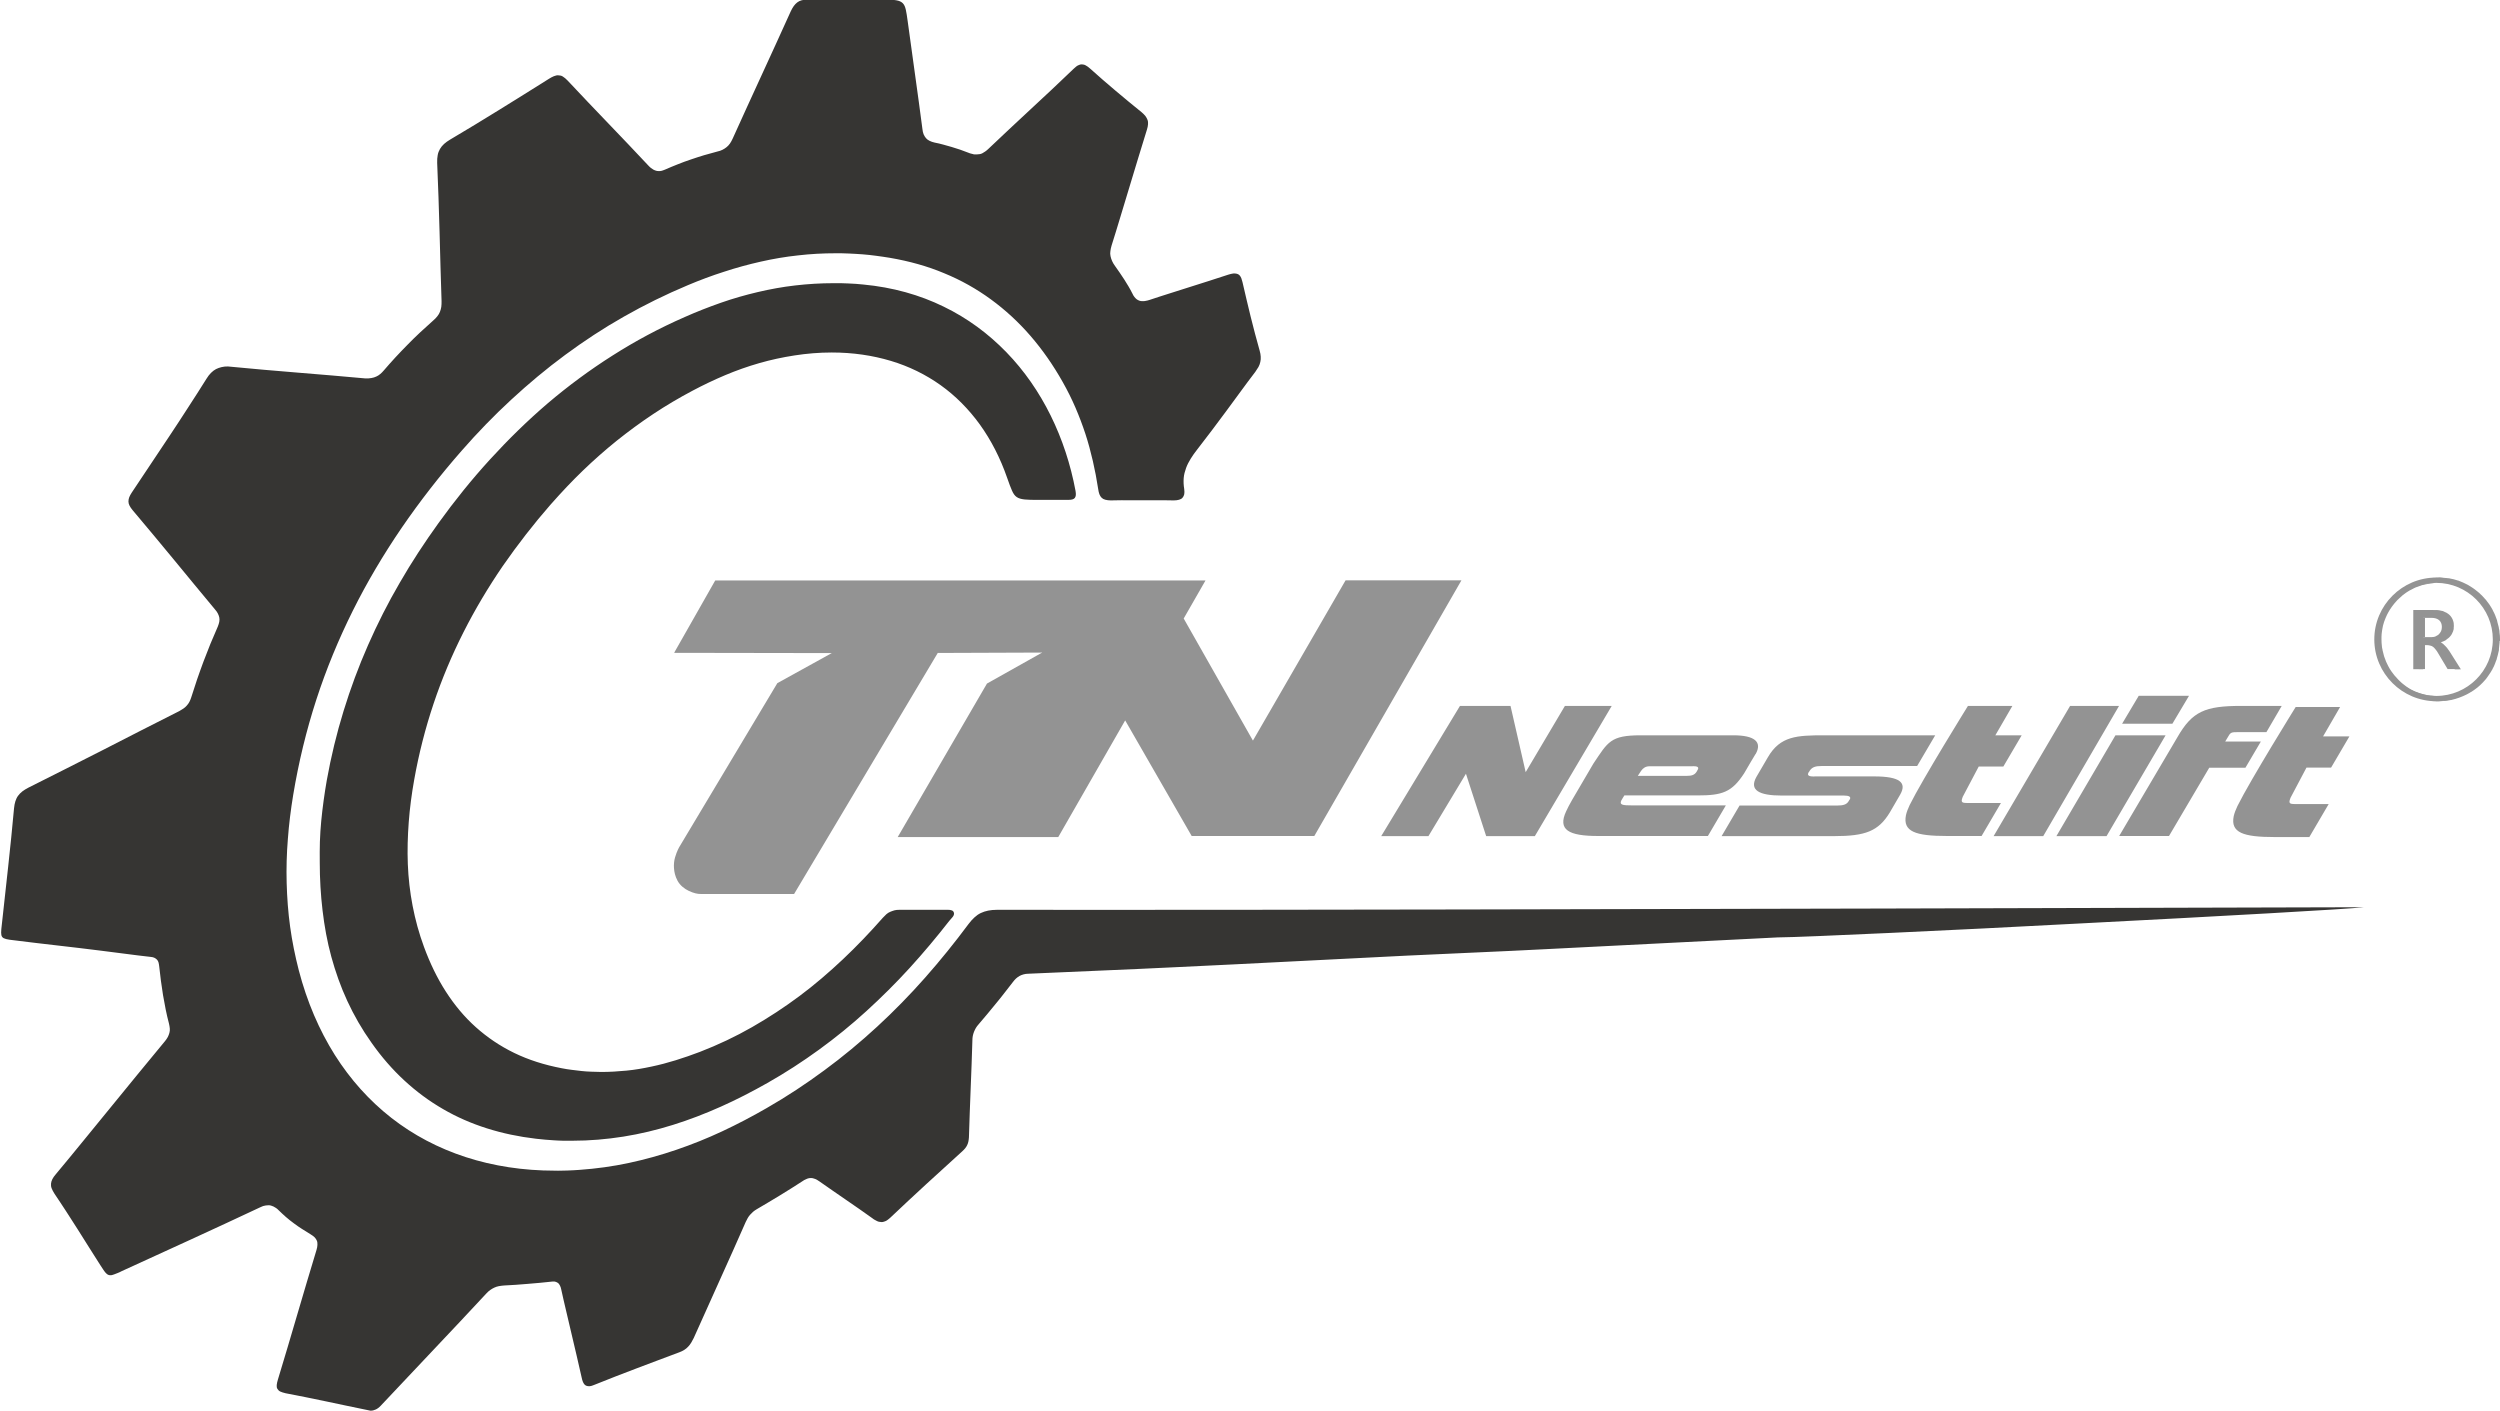 <?xml version="1.0" encoding="UTF-8"?>
<svg id="Layer_2" data-name="Layer 2" xmlns="http://www.w3.org/2000/svg" viewBox="0 0 187.95 106.07">
  <defs>
    <style>
      .cls-1 {
        fill: #939393;
      }

      .cls-1, .cls-2 {
        stroke-width: 0px;
      }

      .cls-2 {
        fill: #363533;
      }
    </style>
  </defs>
  <g id="Layer_1-2" data-name="Layer 1">
    <g>
      <path class="cls-2" d="M41.43,37.89c-1.31,1.5-2.52,3.06-3.63,4.66-1.1,1.61-2.09,3.27-2.96,4.99s-1.62,3.5-2.24,5.35c-.62,1.85-1.11,3.76-1.46,5.73-.19,1.06-.33,2.12-.41,3.18s-.11,2.11-.07,3.16c.04,1.05.16,2.1.36,3.14.2,1.04.48,2.07.86,3.1.45,1.22.99,2.34,1.64,3.35.65,1.01,1.39,1.9,2.25,2.67.86.77,1.82,1.42,2.89,1.94s2.26.9,3.57,1.15c.25.05.5.09.75.12s.5.06.75.09.5.04.74.05.49.02.74.02c.63,0,1.26-.04,1.89-.1s1.25-.17,1.86-.3c.62-.13,1.23-.29,1.84-.48.61-.19,1.22-.4,1.82-.63,1.37-.53,2.68-1.15,3.92-1.86s2.43-1.49,3.57-2.34,2.22-1.78,3.26-2.76c1.04-.98,2.04-2.03,3-3.12.09-.1.18-.19.27-.27s.19-.14.29-.18.2-.08.31-.11.23-.04.36-.04c.11,0,.22,0,.32,0s.2,0,.3,0,.19,0,.29,0,.19,0,.28,0c.06,0,.12,0,.19,0s.12,0,.19,0,.12,0,.19,0,.12,0,.19,0h.35c.12,0,.23,0,.35,0h.35c.12,0,.23,0,.35,0,.13,0,.24,0,.34,0s.16.01.22.03.1.03.13.06.05.06.07.11c.02.06.02.12,0,.18s-.05.11-.09.16-.09.1-.13.15-.09.1-.13.15c-.95,1.22-1.95,2.41-2.98,3.54s-2.12,2.21-3.25,3.24-2.31,1.99-3.55,2.89c-1.24.9-2.53,1.74-3.89,2.51-1.15.65-2.31,1.25-3.5,1.78s-2.38.99-3.6,1.37c-1.22.38-2.46.68-3.72.88s-2.54.31-3.85.31c-.22,0-.45,0-.67,0s-.45-.02-.68-.03-.45-.03-.68-.05-.46-.04-.69-.07c-1.29-.15-2.52-.41-3.69-.78s-2.27-.85-3.3-1.45c-1.04-.6-2-1.31-2.9-2.14-.9-.83-1.73-1.78-2.48-2.85-.72-1.01-1.32-2.06-1.82-3.14-.5-1.08-.89-2.19-1.2-3.32s-.52-2.3-.66-3.48c-.14-1.18-.21-2.39-.21-3.61-.01-.52,0-1.04.01-1.56.02-.52.05-1.04.1-1.55.05-.52.11-1.03.18-1.54s.15-1.03.24-1.54c.32-1.78.74-3.51,1.26-5.2.52-1.69,1.13-3.34,1.84-4.95s1.5-3.18,2.39-4.7c.88-1.53,1.86-3.02,2.91-4.48,1.21-1.68,2.5-3.28,3.87-4.78,1.37-1.5,2.81-2.91,4.34-4.22,1.53-1.3,3.15-2.5,4.87-3.59,1.71-1.09,3.52-2.06,5.44-2.9.9-.4,1.8-.75,2.71-1.07s1.83-.58,2.76-.8,1.87-.39,2.82-.5,1.91-.17,2.88-.17c.19,0,.37,0,.56,0s.37.01.56.02.37.02.56.03.38.03.56.05c2.22.21,4.24.78,6.04,1.66,1.8.87,3.37,2.04,4.72,3.43,1.35,1.39,2.46,3,3.33,4.76.87,1.76,1.5,3.68,1.87,5.67.02.13.03.23.02.32s-.04.16-.08.21-.11.09-.19.11-.18.03-.29.03c-.07,0-.14,0-.21,0s-.13,0-.2,0-.13,0-.19,0-.12,0-.18,0c-.12,0-.24,0-.37,0s-.24,0-.37,0-.24,0-.37,0-.24,0-.37,0c-.44,0-.77,0-1.03-.03s-.44-.08-.59-.18-.26-.26-.36-.49-.22-.54-.36-.95c-.52-1.5-1.21-2.84-2.05-4.01-.84-1.16-1.83-2.16-2.95-2.96s-2.38-1.42-3.75-1.83-2.85-.63-4.44-.63c-.95,0-1.88.08-2.79.22s-1.79.33-2.66.58-1.72.55-2.55.9-1.65.74-2.46,1.17c-1.02.54-2,1.12-2.95,1.75s-1.86,1.3-2.75,2.01c-.88.71-1.73,1.46-2.55,2.25s-1.6,1.62-2.36,2.48ZM79.17,68.4c-.49,0-.98,0-1.45,0s-.95,0-1.41,0-.92,0-1.36,0c-.24,0-.46.02-.66.06s-.38.1-.55.18-.33.19-.48.33-.3.3-.44.49c-1.04,1.4-2.13,2.75-3.27,4.04-1.14,1.29-2.34,2.52-3.6,3.68s-2.58,2.26-3.97,3.28c-1.38,1.02-2.83,1.98-4.35,2.85-1.09.63-2.2,1.21-3.33,1.74s-2.28.99-3.45,1.39-2.36.73-3.57.99-2.45.43-3.71.52c-.16.01-.31.02-.47.03s-.31.02-.46.02-.31,0-.46.01-.31,0-.46,0c-2.4,0-4.65-.35-6.71-1.02-2.06-.67-3.94-1.66-5.59-2.95s-3.08-2.88-4.25-4.73c-1.17-1.86-2.09-3.99-2.71-6.37-.28-1.09-.5-2.18-.65-3.27-.15-1.09-.23-2.19-.26-3.29s0-2.2.09-3.3c.08-1.1.22-2.21.4-3.31.41-2.47.99-4.86,1.74-7.17.75-2.31,1.67-4.53,2.74-6.68s2.3-4.22,3.67-6.23c1.37-2,2.88-3.94,4.52-5.81,1.18-1.35,2.42-2.63,3.72-3.83s2.65-2.33,4.06-3.37c1.41-1.04,2.88-2.01,4.42-2.88,1.53-.87,3.13-1.66,4.8-2.36.9-.38,1.81-.72,2.72-1.01.91-.3,1.83-.55,2.76-.76s1.86-.37,2.8-.47c.94-.11,1.89-.16,2.84-.16.33,0,.67,0,1.01.02s.67.03,1.01.06.68.06,1.02.11.68.09,1.02.15c1.46.25,2.83.63,4.09,1.16,1.27.52,2.44,1.18,3.52,1.97,1.08.79,2.07,1.7,2.97,2.74.9,1.04,1.71,2.2,2.43,3.48.35.62.67,1.26.95,1.91.28.65.53,1.31.75,1.98.22.67.4,1.35.56,2.04s.29,1.39.4,2.1c.02.15.05.28.09.39s.1.2.17.27.16.12.28.15.25.05.41.05c.19,0,.38,0,.56-.01s.37,0,.56,0,.37,0,.56,0,.37,0,.56,0c.2,0,.41,0,.61,0s.41,0,.62,0,.42,0,.63,0,.42,0,.64.01c.15,0,.28-.02.39-.05s.2-.08.26-.15.11-.16.13-.26.02-.24,0-.39c-.05-.29-.06-.57-.04-.83s.09-.51.18-.76.21-.47.35-.7c.14-.23.3-.45.48-.68.37-.48.74-.96,1.11-1.45s.73-.97,1.09-1.46.72-.98,1.08-1.47c.36-.49.72-.98,1.09-1.46.09-.13.17-.25.24-.37s.11-.25.14-.38.04-.26.03-.4-.03-.29-.08-.45c-.12-.43-.24-.85-.35-1.28s-.22-.86-.33-1.29c-.11-.43-.21-.86-.31-1.29-.1-.43-.2-.86-.3-1.29-.03-.12-.06-.22-.09-.3s-.08-.15-.12-.2-.1-.09-.16-.11-.13-.04-.2-.04c-.03,0-.07,0-.11,0s-.08.01-.12.02-.08.02-.13.03-.09.03-.14.04c-.49.16-.99.32-1.48.48s-.99.31-1.48.47-.99.31-1.48.47-.99.31-1.48.48c-.05.02-.1.03-.14.04s-.09.02-.14.03-.09.02-.13.02-.08,0-.12,0c-.08,0-.15,0-.22-.03s-.13-.05-.2-.1-.12-.11-.18-.18-.11-.16-.16-.27c-.09-.18-.19-.36-.29-.53s-.21-.35-.32-.52-.22-.34-.34-.51-.23-.33-.35-.5c-.09-.12-.16-.24-.22-.37s-.09-.24-.12-.37-.03-.25-.01-.38.04-.27.09-.42c.23-.72.45-1.45.67-2.18.22-.73.44-1.45.66-2.18s.44-1.45.66-2.18c.22-.73.44-1.45.67-2.18.05-.15.07-.28.08-.4s0-.23-.04-.33-.09-.2-.16-.29-.17-.18-.28-.28c-.33-.27-.65-.53-.98-.8-.33-.27-.65-.54-.97-.81s-.65-.55-.97-.83-.64-.56-.95-.84c-.06-.05-.12-.1-.17-.14s-.11-.07-.16-.1-.1-.05-.15-.06-.1-.02-.14-.02-.1,0-.15.02-.1.04-.15.06-.1.06-.16.11-.11.09-.17.15c-.53.51-1.06,1.01-1.6,1.52-.53.5-1.07,1-1.61,1.5s-1.07,1-1.61,1.5-1.07,1.01-1.6,1.51c-.07.07-.15.13-.22.18s-.14.09-.21.13-.14.06-.22.07-.15.02-.22.02c-.05,0-.1,0-.14,0s-.1-.01-.15-.03-.1-.03-.16-.04-.11-.04-.17-.06c-.2-.08-.41-.16-.62-.23s-.42-.14-.63-.2-.43-.12-.64-.18-.43-.11-.64-.15c-.15-.03-.27-.08-.38-.13s-.2-.12-.27-.2-.13-.18-.18-.29-.07-.24-.09-.39c-.09-.68-.18-1.35-.27-2.03-.09-.68-.18-1.35-.28-2.03s-.19-1.35-.28-2.03c-.09-.68-.19-1.35-.28-2.03-.05-.36-.09-.64-.14-.86s-.12-.38-.23-.49-.26-.18-.49-.22-.53-.05-.93-.04c-.11,0-.21,0-.32,0s-.21,0-.32,0-.21,0-.32,0-.21,0-.32,0-.21,0-.32,0-.21,0-.32,0-.21,0-.32,0-.21,0-.32,0c-.11,0-.21,0-.32,0s-.21,0-.32,0-.21,0-.32,0-.21,0-.32,0c-.15,0-.31,0-.46,0s-.31,0-.47,0-.32,0-.48,0-.33,0-.5-.01c-.16,0-.31.02-.43.05s-.24.09-.33.16-.18.16-.26.27-.15.24-.22.38c-.36.8-.73,1.6-1.09,2.4-.37.8-.73,1.6-1.1,2.4s-.74,1.6-1.1,2.4c-.37.8-.73,1.6-1.09,2.4-.06.14-.13.25-.2.36s-.16.19-.25.27-.2.14-.31.2-.24.1-.38.13c-.34.09-.67.18-1.01.28s-.66.21-.99.32-.66.23-.98.36-.65.26-.96.4c-.05.02-.09.04-.13.05s-.08.03-.12.04-.08.02-.12.02-.07,0-.11,0c-.07,0-.14,0-.21-.03s-.13-.04-.19-.08-.12-.08-.19-.13-.12-.11-.19-.18c-.5-.53-1.01-1.07-1.51-1.6-.51-.53-1.01-1.06-1.52-1.59-.51-.53-1.01-1.06-1.52-1.59s-1.01-1.07-1.51-1.6c-.07-.07-.13-.13-.19-.18s-.12-.09-.18-.13-.12-.06-.18-.07-.12-.02-.18-.02c-.05,0-.1,0-.15.02s-.11.03-.16.05-.11.05-.17.08-.12.07-.19.11c-.61.39-1.23.77-1.85,1.16s-1.23.77-1.85,1.15-1.24.76-1.86,1.14c-.62.38-1.24.75-1.87,1.12-.18.11-.33.21-.46.33s-.23.24-.31.38-.14.29-.17.46-.05.36-.04.58c.04.87.07,1.73.1,2.6s.05,1.73.08,2.6c.02.87.05,1.73.07,2.6.02.87.05,1.73.08,2.6,0,.15,0,.29-.02.43s-.06.26-.1.37-.11.23-.2.34-.18.21-.3.31c-.33.29-.66.59-.98.89s-.64.61-.95.93-.62.63-.92.96-.6.66-.88.99c-.08.1-.17.18-.26.26s-.19.14-.3.19-.23.09-.36.11-.28.04-.45.03c-.83-.08-1.66-.15-2.49-.22s-1.68-.14-2.53-.21-1.72-.14-2.61-.22-1.79-.16-2.71-.25c-.17,0-.33.01-.48.05s-.29.08-.42.15-.25.16-.37.28-.23.26-.34.44c-.45.72-.91,1.44-1.38,2.16-.46.72-.93,1.43-1.4,2.14-.47.71-.94,1.42-1.42,2.13-.47.71-.95,1.42-1.42,2.13-.08.13-.15.24-.19.35s-.06.21-.06.32.03.21.08.31.13.22.23.34c.52.62,1.04,1.24,1.56,1.86s1.03,1.25,1.55,1.87,1.03,1.25,1.54,1.87c.52.62,1.03,1.25,1.55,1.87.09.1.16.2.21.3s.09.2.11.3.02.21,0,.32-.06.23-.11.36c-.19.43-.38.87-.56,1.31-.18.44-.35.88-.52,1.33s-.32.89-.48,1.34c-.15.45-.3.9-.44,1.35-.04.13-.09.24-.14.34s-.12.19-.2.28-.16.16-.25.22-.2.13-.31.19c-.95.48-1.89.96-2.84,1.44s-1.89.96-2.83,1.45c-.95.48-1.89.96-2.84,1.44-.95.48-1.89.95-2.84,1.43-.17.09-.32.18-.45.28s-.23.21-.32.33-.15.26-.2.41-.08.33-.1.52c-.07.73-.14,1.46-.21,2.19-.07.73-.15,1.46-.23,2.19-.08.73-.16,1.46-.24,2.19s-.16,1.46-.24,2.19c-.03.25-.05.44-.05.59s.02.25.08.33.15.12.3.16.33.06.59.09c.54.07,1.09.13,1.63.2s1.09.13,1.63.19,1.09.13,1.63.19,1.09.13,1.63.2c.31.04.63.08.94.12s.63.08.94.12.63.08.94.12.63.07.94.11c.11.01.21.03.28.07s.14.08.19.14.09.12.11.2.04.17.05.27c.04.37.08.73.13,1.1s.1.73.16,1.09.13.72.2,1.08.16.72.25,1.07c.03.13.05.25.06.36s0,.22-.03.33-.07.21-.12.31-.13.21-.21.31c-.69.83-1.37,1.67-2.06,2.5-.68.84-1.37,1.67-2.05,2.51-.68.84-1.37,1.67-2.05,2.51-.68.84-1.37,1.67-2.06,2.5-.11.13-.19.24-.25.36s-.09.23-.1.34,0,.23.05.35.11.25.21.4c.3.44.59.89.88,1.33s.57.89.86,1.34c.28.45.57.9.85,1.35s.57.9.85,1.34c.09.14.16.25.23.35s.12.18.18.24.11.11.17.14.12.04.18.04c.05,0,.1,0,.15-.02s.12-.03.18-.06.14-.06.23-.09.18-.08.28-.13c.87-.4,1.73-.79,2.6-1.19s1.73-.79,2.6-1.19c.87-.4,1.73-.8,2.6-1.2.86-.4,1.73-.8,2.59-1.21.06-.03.12-.05.18-.08s.11-.04.16-.05.11-.03.16-.03.1-.01.15-.01c.07,0,.13,0,.19.02s.13.04.19.07.12.07.19.11.13.1.19.16c.18.18.37.35.56.52s.39.32.59.47.41.3.62.43.42.27.64.4c.13.08.23.15.31.23s.13.17.17.26.04.2.04.31-.03.24-.07.38c-.24.81-.49,1.62-.73,2.43-.24.81-.48,1.62-.72,2.44s-.48,1.63-.72,2.44c-.24.81-.49,1.62-.73,2.43-.05.16-.08.3-.09.41s0,.21.05.29.11.15.21.2.24.09.4.13c.51.1,1.01.2,1.53.3s1.03.21,1.55.32,1.06.22,1.61.34,1.11.23,1.69.35c.07,0,.14,0,.21-.02s.13-.04.2-.07.12-.07.18-.11.12-.1.18-.16c.66-.7,1.32-1.41,1.99-2.11s1.33-1.41,1.99-2.11,1.33-1.41,1.99-2.11c.66-.7,1.32-1.41,1.98-2.12.09-.1.19-.19.29-.26s.2-.13.31-.18.22-.09.34-.11.25-.04.39-.05c.29-.01.58-.03.87-.05s.59-.04.89-.07.61-.05.93-.08.64-.06.98-.1c.09,0,.17,0,.23.03s.13.05.18.1.09.11.13.19.07.17.09.28c.12.56.25,1.11.38,1.66s.26,1.11.39,1.66.26,1.11.39,1.66.26,1.11.38,1.66c.02.11.05.2.08.28s.07.15.11.2.09.09.14.11.11.04.18.04c.03,0,.06,0,.1,0s.07-.01.11-.02.08-.02.12-.04.09-.03.13-.05c.53-.21,1.06-.42,1.59-.63s1.06-.41,1.59-.61,1.06-.4,1.59-.6,1.06-.4,1.6-.6c.14-.05.26-.11.37-.18s.21-.15.29-.24.17-.19.23-.3.13-.23.19-.35c.32-.73.65-1.46.98-2.18.33-.73.65-1.45.98-2.18.33-.73.65-1.45.98-2.18s.65-1.46.97-2.19c.05-.1.1-.2.15-.29s.11-.17.18-.25.14-.15.22-.22.17-.13.27-.19c.29-.17.59-.35.88-.52.29-.17.59-.35.88-.53s.58-.36.87-.54.58-.37.86-.55c.05-.04.11-.07.16-.09s.1-.05.15-.07.1-.03.14-.04.09-.01.14-.01c.05,0,.1,0,.16.02s.1.03.16.05.11.05.16.08.11.07.17.11c.33.23.66.46.99.69s.67.46,1,.69.67.46,1,.69.66.46.99.7c.06.05.12.09.18.12s.12.06.17.09.11.04.16.05.11.02.16.02.11,0,.16-.02.11-.03.17-.06.11-.06.17-.11.12-.09.18-.15c.45-.42.89-.84,1.34-1.26s.9-.83,1.35-1.25c.45-.41.9-.83,1.36-1.24s.91-.83,1.36-1.24c.08-.07.15-.15.21-.22s.11-.16.15-.24.07-.18.09-.27.03-.2.04-.31c.02-.61.04-1.21.06-1.82.02-.61.05-1.21.07-1.82.02-.61.05-1.21.07-1.82.02-.61.04-1.21.06-1.82,0-.12.01-.24.03-.34s.05-.21.09-.31.09-.2.14-.29.13-.19.21-.28c.22-.26.44-.52.66-.78s.43-.53.65-.79.43-.53.64-.8.42-.54.63-.81c.08-.1.15-.19.23-.26s.17-.14.26-.19.19-.09.3-.12.22-.05.35-.05c.92-.04,1.84-.08,2.77-.12.92-.04,1.84-.08,2.76-.12s1.84-.08,2.76-.12,1.84-.08,2.76-.13c1.45-.07,2.9-.14,4.35-.21s2.9-.15,4.35-.22,2.9-.15,4.36-.22c1.45-.07,2.9-.15,4.35-.22.88-.04,1.76-.08,2.63-.12s1.76-.08,2.63-.12,1.76-.08,2.63-.12,1.76-.08,2.63-.13c1.45-.07,2.89-.14,4.34-.22s2.89-.15,4.34-.22,2.89-.15,4.34-.22,2.89-.15,4.34-.22c1.15-.01,4.34-.15,8.52-.34,4.18-.19,9.34-.45,14.43-.72,5.09-.26,10.1-.53,13.97-.75,3.87-.22,6.61-.39,7.14-.46-.33,0-4.48.01-11.04.03-6.56.02-15.53.04-25.5.07-9.96.02-20.92.05-31.47.07s-20.66.03-28.96.03c-.51,0-1,0-1.5,0Z"/>
      <g>
        <path class="cls-1" d="M94.19,55.67l-5.2-9.17,1.64-2.86h-36.86s-3.09,5.44-3.09,5.44l11.85.02-4.09,2.26-7.33,12.25s-.07.11-.14.26-.15.35-.22.59-.1.52-.08.81.09.61.26.93c.1.19.23.34.38.47s.31.23.48.31.34.14.49.18.3.05.41.05c.47,0,1.13,0,1.86,0h2.26c.74,0,1.43,0,1.95,0h.94s10.8-18.12,10.8-18.12l7.85-.03-4.15,2.33-6.71,11.54h12.07s5.03-8.77,5.03-8.77l5,8.69h9.22s11.06-19.22,11.06-19.22h-8.71s-6.96,12.04-6.96,12.04Z"/>
        <path class="cls-1" d="M111.73,62.86l-1.52-4.69-2.82,4.69h-3.55l5.92-9.79h3.8l1.14,4.98,2.95-4.98h3.52l-5.78,9.79h-3.67ZM131.98,56.69c-.11.19-.22.37-.36.6l-.49.84c-.93,1.44-1.66,1.67-3.51,1.67h-5.5l-.1.16c-.06.09-.1.16-.13.22-.15.33.08.37.82.37h7.04l-1.35,2.3h-8.25c-2.24,0-3.05-.47-2.41-1.85.12-.25.26-.54.45-.86.43-.73,1.6-2.73,1.6-2.73,1.1-1.64,1.28-2.13,3.56-2.13h6.97c1.61,0,2.18.51,1.67,1.41ZM127.26,57.61h-3.27c-.25,0-.46.12-.61.34l-.25.38h3.66c.4,0,.61-.07.76-.31l.05-.09s.04-.06.05-.09c.08-.18-.06-.24-.39-.24ZM136.4,58.38c-.38,0-.54-.07-.45-.27.01-.03.03-.06.06-.09l.06-.1c.18-.25.42-.33.86-.33h7.2l1.36-2.31h-8.31c-2.09,0-3.34.05-4.27,1.65-.18.32-.76,1.3-.87,1.49-.54.98.19,1.39,1.92,1.39h4.67c.38,0,.53.09.45.27,0,.01-.04.04-.05.07l-.06.1c-.15.24-.41.31-.85.31h-7.34l-1.35,2.3h8.46c2.37,0,3.33-.38,4.18-1.77,0,0,.63-1.07.79-1.36.5-.88,0-1.36-1.96-1.36h-4.51ZM148.97,62.86l1.46-2.49h-2.52c-.34,0-.46-.04-.42-.25.01-.06.04-.13.07-.22l1.2-2.27h1.85l1.38-2.35h-1.98l1.28-2.21h-3.34s-3.42,5.51-4.38,7.45c-.13.27-.23.54-.28.76-.25,1.24.71,1.57,3.08,1.57h2.61ZM173.61,62.94l1.46-2.49h-2.52c-.34,0-.46-.04-.42-.25.01-.06.04-.13.07-.22l1.2-2.27h1.85l1.38-2.35h-1.98l1.28-2.21h-3.34s-3.42,5.51-4.38,7.45c-.13.27-.23.54-.28.76-.25,1.24.71,1.57,3.08,1.57h2.61ZM153.61,62.86l5.7-9.79h-3.68l-5.75,9.79h3.73ZM158.37,62.86l4.44-7.58h-3.77l-4.44,7.58h3.78ZM163.32,54.41l1.25-2.1h-3.78l-1.25,2.1h3.78ZM163.06,62.86l3.03-5.14h2.72l1.16-1.97h-2.68l.15-.25c.27-.46.23-.46.96-.46h1.99l1.15-1.97h-3.05c-2.73,0-3.68.42-4.79,2.35l-4.38,7.43h3.75Z"/>
        <g>
          <path class="cls-1" d="M182.78,52.32h-.1s-.06,0-.09,0c-.15,0-.3-.02-.44-.05-.03,0-.06,0-.08,0h.02s0,0,0,0h-.02s-.02,0-.04,0c-.19-.04-.37-.08-.54-.14-.01,0-.03,0-.04-.01-.05-.02-.1-.04-.15-.06-.05-.02-.11-.04-.16-.06-.07-.03-.14-.07-.21-.1-.05-.02-.1-.05-.14-.07,0,0-.02,0-.03-.02-.06-.03-.11-.07-.16-.1-.05-.03-.1-.06-.15-.1-.06-.04-.12-.09-.18-.14-.05-.04-.09-.07-.14-.11-.06-.05-.12-.1-.17-.16-.04-.04-.08-.08-.12-.12-.06-.06-.11-.12-.17-.19-.03-.04-.07-.07-.1-.11-.06-.08-.12-.16-.18-.24-.02-.03-.04-.06-.06-.08-.08-.11-.15-.23-.21-.35-.02-.03-.03-.07-.05-.1-.05-.09-.09-.18-.13-.27-.02-.05-.04-.1-.05-.14-.03-.08-.06-.15-.08-.23h0,0s0,0,0,0c0,0,0-.01,0-.02-.01-.04-.02-.07-.03-.11-.03-.09-.05-.18-.07-.28-.01-.05-.02-.1-.03-.15-.01-.06-.02-.12-.03-.19,0-.02,0-.03,0-.05-.02-.16-.03-.33-.03-.5,0-.03,0-.07,0-.1,0-.03,0-.06,0-.09,0-.15.02-.3.04-.44,0-.03,0-.06,0-.08,0-.02,0-.03.01-.05.03-.18.08-.36.13-.54,0,0,0-.02,0-.03.02-.07.05-.14.08-.21.02-.04.03-.08.05-.12.05-.12.11-.24.17-.35,0,0,0,0,0,0h0s0,0,0,0c.08-.15.17-.29.27-.43.03-.04.06-.08.09-.12.08-.1.16-.2.25-.3.03-.03.06-.06.09-.1.12-.12.24-.23.37-.34.02-.02.05-.04.07-.06.11-.08.22-.16.34-.24.04-.03.08-.05.13-.08.12-.07.24-.13.37-.19.03-.01.06-.03.08-.04.15-.07.32-.12.48-.17.04-.01.09-.02.13-.03.13-.03.26-.06.39-.08.05,0,.1-.02.15-.02.18-.02.35-.04.53-.04h.46s0,0,0,0h0s0,0,0,0c-.18,0-.36.01-.53.04-.05,0-.1.01-.15.02-.13.02-.26.05-.39.08-.04.01-.09.02-.13.03-.16.05-.32.11-.48.17-.03.01-.06.03-.09.04-.13.06-.25.12-.37.19-.04.03-.09.05-.13.08-.12.07-.23.15-.34.24-.02.02-.05.04-.08.06-.13.11-.25.22-.37.34-.03.03-.06.06-.09.1-.09.1-.17.19-.25.3-.03.04-.06.08-.09.12-.1.14-.19.28-.27.43,0,0,0,0,0,0,0,0,0,0,0,0-.06.11-.12.23-.17.35-.02.04-.03.08-.05.12-.03.08-.06.16-.09.24-.06.17-.1.36-.13.54,0,.04-.01.09-.02.13-.02.15-.04.29-.04.44,0,.06,0,.13,0,.19,0,.17.01.34.03.5,0,.08.02.16.04.24,0,.05.02.1.03.15.02.09.05.18.07.28.01.04.02.08.03.11.03.08.06.16.09.24.02.05.03.1.05.14.04.09.08.18.13.27.02.03.03.07.05.1.06.12.13.23.21.35.02.03.04.06.06.08.06.08.12.16.18.24.03.04.07.07.1.11.06.06.11.13.17.19.04.04.08.08.12.12.06.05.11.11.17.16.05.04.09.07.14.11.06.05.12.09.18.14.05.03.1.06.15.1.06.04.13.08.19.12.05.03.1.05.14.07.07.04.14.07.21.1.05.02.11.04.16.06.07.03.13.05.2.07.18.06.36.11.54.14.04,0,.08.01.12.02.15.02.29.04.44.05.08,0,.15.01.23.01h-.46s-.1,0-.14,0h.1s0,0,0,0ZM178.78,49.36h0s0,0,0,0ZM182.07,52.25h0s0,0,0,0h0ZM182.69,52.32s0,0,0,0h0s0,0,0,0ZM187.95,48.18h0,0s0-.08,0-.11c0-.19-.01-.37-.04-.55,0-.02,0-.04,0-.05,0-.07-.02-.14-.04-.21,0-.06-.02-.11-.03-.17-.02-.1-.05-.2-.08-.3-.01-.04-.02-.08-.03-.13,0,0,0-.01,0-.02-.03-.08-.06-.16-.09-.24-.02-.05-.04-.11-.06-.16-.04-.1-.09-.2-.14-.29-.02-.04-.03-.07-.05-.11-.07-.13-.15-.26-.23-.38-.02-.02-.04-.05-.05-.07-.07-.1-.14-.19-.21-.28-.03-.04-.07-.08-.11-.12-.06-.07-.12-.14-.19-.21-.04-.04-.09-.08-.13-.12-.06-.06-.12-.12-.19-.17-.05-.04-.1-.08-.15-.12-.07-.05-.13-.1-.2-.15-.05-.04-.11-.07-.17-.11-.06-.04-.12-.08-.18-.11-.01,0-.02-.01-.03-.02-.05-.03-.1-.05-.16-.08-.08-.04-.15-.08-.23-.11-.06-.02-.12-.05-.17-.07-.06-.02-.11-.05-.17-.07-.01,0-.03,0-.05-.01-.19-.06-.39-.12-.59-.15-.01,0-.03,0-.04-.01-.03,0-.06,0-.09,0-.16-.03-.32-.04-.48-.05-.03,0-.06,0-.1-.01-.05,0-.11,0-.16,0h-.46c.09,0,.17,0,.26.01.16,0,.33.03.48.05.04,0,.09.01.13.02.2.04.4.09.59.15.07.02.15.05.22.08.06.02.12.04.17.07.08.03.16.07.23.11.05.03.11.05.16.08.07.04.14.08.21.13.06.04.11.07.17.11.07.05.13.1.2.15.05.04.1.08.15.12.07.05.13.11.19.17.04.04.09.08.13.12.07.07.13.14.19.21.04.04.07.08.11.12.07.09.14.19.21.28.02.02.04.05.05.07.08.12.16.25.23.38.02.04.03.07.05.11.05.1.1.19.14.29.02.05.04.11.06.16.03.09.07.17.09.26.01.04.02.08.03.13.03.1.06.2.08.3.01.05.02.11.03.17.02.09.03.17.04.26.02.18.04.36.04.55,0,.07,0,.14-.01.21,0,.16-.02.32-.05.48,0,.05-.01.1-.02.15-.04.2-.09.4-.15.59-.03.09-.06.17-.1.26-.02.05-.03.09-.05.14-.06.13-.12.25-.18.38,0,0,0,0,0,.01,0,0,0,0,0,0-.09.16-.19.31-.29.46-.03.04-.06.08-.09.13-.09.11-.18.22-.27.33-.03.03-.06.07-.09.1-.13.13-.26.25-.4.37-.03.02-.05.04-.08.06-.12.09-.24.18-.37.26-.05.03-.09.06-.14.08-.13.08-.27.15-.41.21-.03.01-.06.03-.09.04-.17.07-.34.14-.52.19-.05.01-.09.02-.14.04-.14.04-.29.07-.43.09-.05,0-.11.02-.16.02-.19.02-.39.04-.58.04h0s0,0,0,0h.46c.2,0,.39-.02.58-.04.05,0,.11-.02.16-.02.15-.02.29-.05.43-.09.05-.01.09-.02.14-.04.18-.05.35-.12.52-.19.03-.01.06-.03.09-.04.14-.06.28-.13.41-.21.05-.03.09-.06.14-.08.13-.08.25-.17.37-.26.03-.02.05-.04.08-.06.14-.12.28-.24.4-.37.03-.03.06-.07.09-.1.1-.1.19-.21.27-.33.03-.04.06-.08.09-.13.11-.15.2-.3.29-.46,0,0,0,0,0,0h0s0,0,0-.01c.07-.12.13-.25.18-.38.02-.04.03-.09.05-.14.03-.08.06-.15.09-.23,0,0,0-.02,0-.03.06-.19.11-.39.15-.59,0-.02.01-.04.01-.05,0-.03,0-.06,0-.09.02-.16.04-.32.05-.48,0-.03,0-.06,0-.1ZM181.85,50.3h.46v-1.81h-.46v1.81ZM182.31,46.44h-.46v1.45h.46v-1.45ZM183.91,48.09c.12-.08.23-.16.31-.27.05-.05.09-.11.12-.18.03-.05.05-.11.08-.17,0,0,0,0,0,0,.02-.06.03-.12.05-.18,0,0,0,0,0-.01,0-.02,0-.05,0-.08,0-.04.01-.08.01-.12,0-.01,0-.02,0-.04,0-.07,0-.13-.01-.19,0-.02,0-.03-.01-.05,0-.03-.01-.05-.02-.07,0-.02,0-.05-.02-.07-.01-.05-.03-.09-.05-.13-.07-.15-.18-.28-.3-.37-.05-.04-.1-.07-.15-.1,0,0-.02,0-.03-.01-.04-.02-.08-.04-.13-.06-.03-.01-.05-.03-.08-.04-.02,0-.04-.02-.07-.02-.27-.07-.74-.07-.71-.06.12.02.37.1.4.12.04.02.09.04.13.06.06.03.13.07.18.11.13.1.23.22.3.37.03.06.05.13.07.21,0,.02.01.05.02.07.01.08.02.16.02.24,0,.06,0,.11-.01.16,0,.03,0,.05,0,.08-.01.07-.03.13-.05.2-.05.13-.11.25-.2.35-.09.1-.19.19-.31.27-.12.07-.26.13-.41.17h0c.08.06.15.11.21.16.06.06.11.11.17.17.05.06.1.12.16.2.06.07.11.16.18.26l.79,1.25h.46l-.79-1.25c-.06-.1-.12-.19-.18-.26-.05-.08-.1-.14-.16-.2-.06-.06-.11-.11-.17-.17-.06-.05-.12-.1-.19-.14,0,0-.01,0-.02-.01h0c.15-.05.29-.11.41-.18Z"/>
          <path class="cls-1" d="M183.16,43.42c2.57,0,4.65,2.09,4.65,4.65s-2.09,4.65-4.65,4.65c-2.57,0-4.66-2.09-4.66-4.65s2.09-4.65,4.66-4.65ZM183.16,52.32c2.34,0,4.25-1.91,4.25-4.25s-1.91-4.25-4.25-4.25c-2.35,0-4.25,1.91-4.25,4.25s1.91,4.25,4.25,4.25M184.08,49.05l.79,1.25h-.86s-.71-1.19-.71-1.19c-.06-.11-.12-.2-.19-.28-.06-.08-.12-.14-.18-.19-.07-.05-.13-.09-.21-.1-.08-.02-.16-.04-.25-.04h-.3s0,1.81,0,1.81h-.74v-4.45h1.47c.21,0,.4.02.58.07.18.05.33.13.46.23.13.1.23.22.3.37.08.15.11.33.11.53,0,.16-.02.3-.07.43-.05.13-.11.25-.2.35-.09.1-.19.19-.31.27-.12.07-.26.13-.41.17h0c.08.06.15.11.21.16.06.06.11.11.17.17.05.06.1.12.16.2.06.07.11.16.18.26ZM183.1,47.84c.1-.04.18-.09.25-.15.07-.07.12-.15.17-.24.04-.09.06-.2.06-.32,0-.21-.07-.38-.2-.5-.14-.12-.33-.18-.58-.18h-.62s0,1.45,0,1.45h.62c.11,0,.22-.02.31-.05"/>
        </g>
      </g>
    </g>
  </g>
</svg>